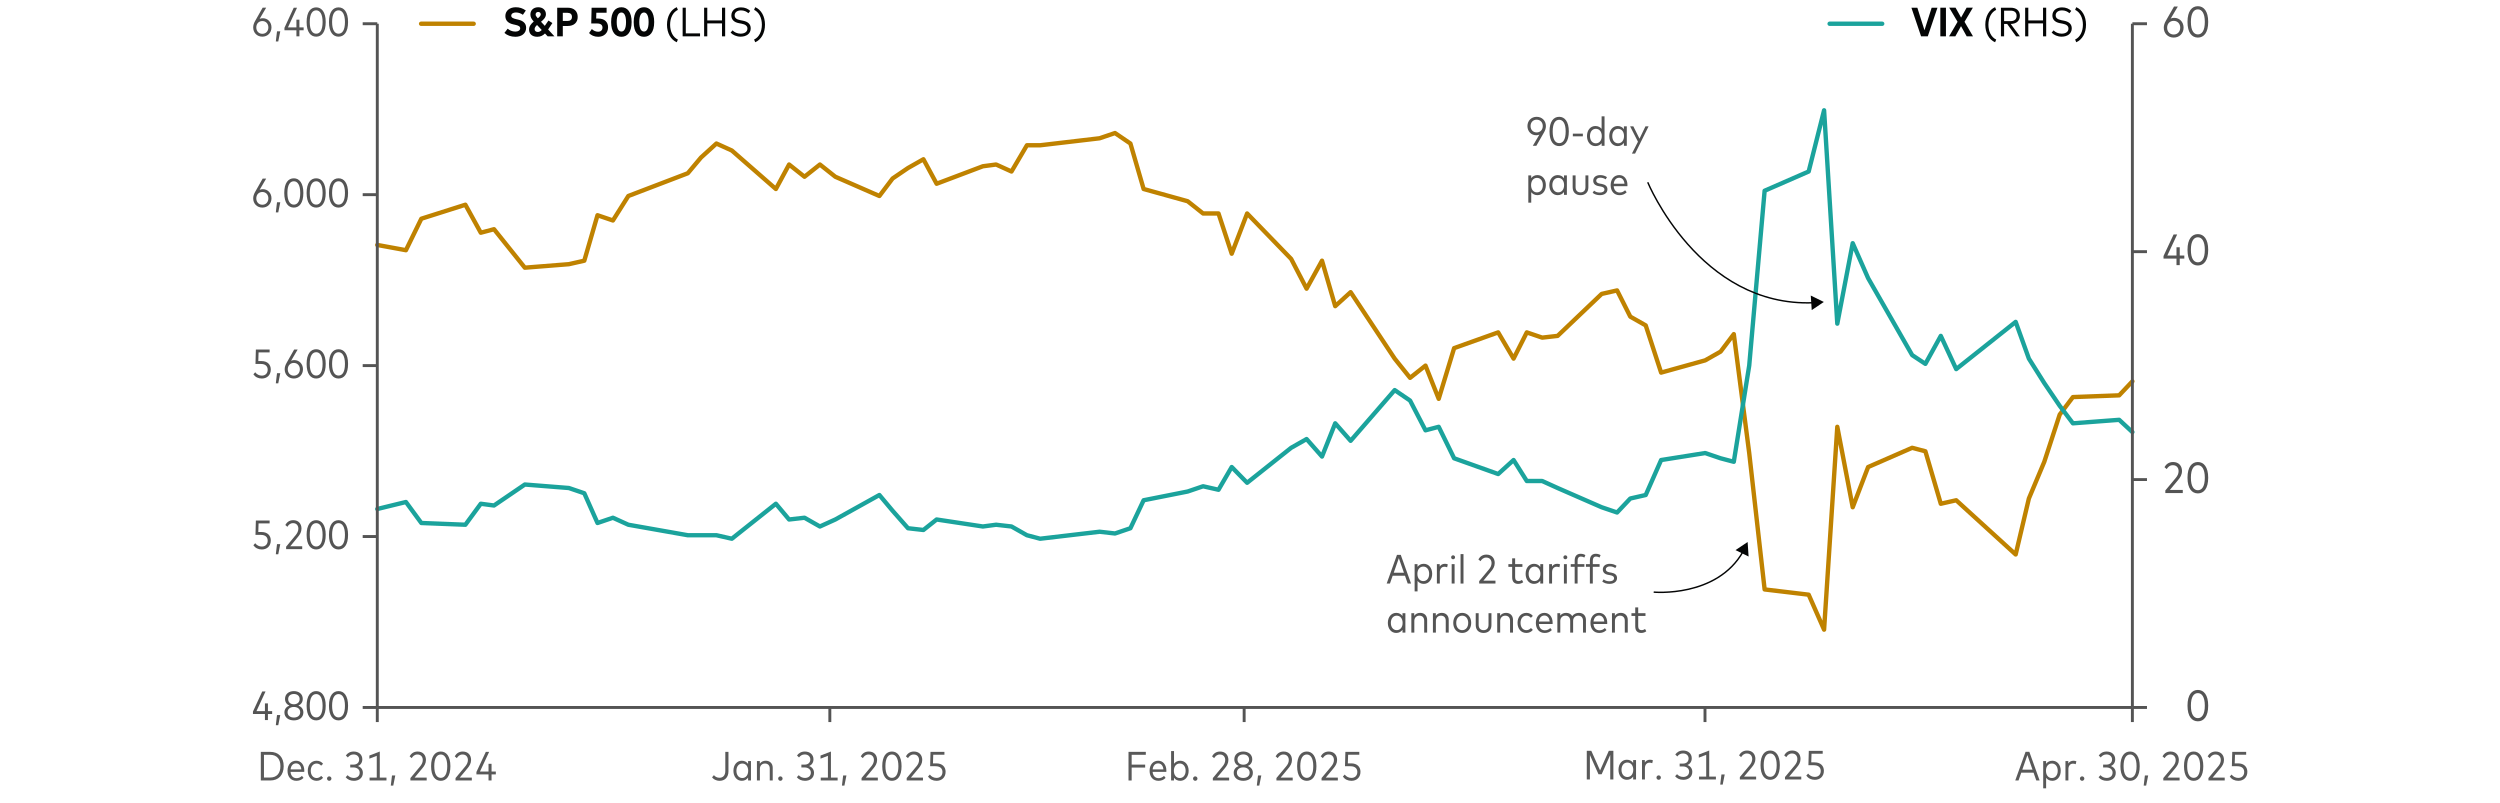 <?xml version="1.0" encoding="UTF-8"?>
<svg xmlns="http://www.w3.org/2000/svg" width="856" height="275" version="1.1" viewBox="0 0 856 275">
  <!-- Generator: Adobe Illustrator 28.7.6, SVG Export Plug-In . SVG Version: 1.2.0 Build 188)  -->
  <g>
    <g id="Freshness_Article_Charts">
      <polyline points="129.185 83.871 138.987 85.668 144.265 74.89 159.345 70.1 164.623 79.68 169.147 78.483 179.703 91.655 194.783 90.457 200.061 89.26 204.585 73.693 209.863 75.489 215.142 67.106 235.5 59.323 240.024 53.934 245.302 49.144 250.58 51.539 265.66 64.712 270.184 56.329 275.462 60.52 280.74 56.329 286.018 60.52 301.098 67.106 305.622 61.119 310.9 57.527 316.178 54.533 320.702 62.915 336.536 56.928 341.06 56.329 346.338 58.724 351.616 49.743 356.14 49.743 376.498 47.348 381.776 45.552 387.055 49.144 391.579 64.712 406.659 68.903 411.937 73.094 417.215 73.094 421.739 86.865 427.017 73.094 442.097 88.661 447.375 98.84 452.653 89.26 457.177 104.827 462.455 100.037 477.535 122.79 482.813 129.376 488.091 125.185 492.615 136.561 497.893 119.197 512.973 113.809 518.251 122.79 522.775 113.809 528.053 115.605 533.331 115.006 548.411 100.636 553.689 99.439 558.213 108.42 563.491 111.414 568.769 127.58 583.85 123.388 589.128 120.395 593.652 114.407 598.93 155.122 604.208 201.824 619.288 203.62 624.566 215.595 629.09 146.141 634.368 173.683 639.646 159.912 654.726 153.326 659.25 154.523 664.528 172.486 669.806 171.288 690.164 189.849 694.688 170.689 699.966 158.116 705.244 141.95 709.768 135.962 725.602 135.363 730.126 130.573" style="fill: none; stroke: #bf8200; stroke-linecap: round; stroke-linejoin: round; stroke-width: 1.5px;"/>
      <polyline points="129.185 174.282 138.987 171.887 144.265 179.072 159.345 179.671 164.623 172.486 169.147 173.084 179.703 165.899 194.783 167.097 200.061 168.893 204.585 179.072 209.863 177.275 215.142 179.671 235.5 183.263 240.024 183.263 245.302 183.263 250.58 184.46 265.66 172.486 270.184 177.874 275.462 177.275 280.74 180.269 286.018 177.874 301.098 169.492 305.622 174.881 310.9 180.868 316.178 181.467 320.702 177.874 336.536 180.269 341.06 179.671 346.338 180.269 351.616 183.263 356.14 184.46 376.498 182.065 381.776 182.664 387.055 180.868 391.579 171.288 406.659 168.294 411.937 166.498 417.215 167.696 421.739 159.912 427.017 165.301 442.097 153.326 447.375 150.332 452.653 156.32 457.177 144.943 462.455 150.931 477.535 133.567 482.813 137.16 488.091 147.338 492.615 146.141 497.893 156.918 512.973 162.307 518.251 157.517 522.775 164.702 528.053 164.702 533.331 167.097 548.411 173.683 553.689 175.479 558.213 170.689 563.491 169.492 568.769 157.517 583.85 155.122 589.128 156.918 593.652 158.116 598.93 125.185 604.208 65.31 619.288 58.724 624.566 37.768 629.09 110.815 634.368 83.273 639.646 95.248 654.726 121.592 659.25 124.586 664.528 115.006 669.806 126.382 690.164 110.216 694.688 122.79 699.966 131.172 705.244 138.956 709.768 144.943 725.602 143.746 730.126 147.937" style="fill: none; stroke: #1ba39c; stroke-linecap: round; stroke-linejoin: round; stroke-width: 1.5px;"/>
      <line x1="730.126" y1="8.13" x2="735.126" y2="8.13" style="fill: none; stroke: #545454; stroke-linejoin: round;"/>
      <line x1="730.126" y1="86.166" x2="735.126" y2="86.166" style="fill: none; stroke: #545454; stroke-linejoin: round;"/>
      <line x1="730.126" y1="164.203" x2="735.126" y2="164.203" style="fill: none; stroke: #545454; stroke-linejoin: round;"/>
      <line x1="730.126" y1="242.239" x2="735.126" y2="242.239" style="fill: none; stroke: #545454; stroke-linejoin: round;"/>
      <line x1="124.185" y1="8.13" x2="129.185" y2="8.13" style="fill: none; stroke: #545454; stroke-linejoin: round;"/>
      <line x1="124.185" y1="66.657" x2="129.185" y2="66.657" style="fill: none; stroke: #545454; stroke-linejoin: round;"/>
      <line x1="124.185" y1="125.185" x2="129.185" y2="125.185" style="fill: none; stroke: #545454; stroke-linejoin: round;"/>
      <line x1="124.185" y1="183.712" x2="129.185" y2="183.712" style="fill: none; stroke: #545454; stroke-linejoin: round;"/>
      <line x1="124.185" y1="242.239" x2="129.185" y2="242.239" style="fill: none; stroke: #545454; stroke-linejoin: round;"/>
      <line x1="129.185" y1="242.239" x2="730.126" y2="242.239" style="fill: none; stroke: #545454; stroke-linejoin: round;"/>
      <line x1="730.126" y1="242.239" x2="730.126" y2="247.239" style="fill: none; stroke: #545454; stroke-linejoin: round;"/>
      <line x1="583.789" y1="242.239" x2="583.789" y2="247.239" style="fill: none; stroke: #545454; stroke-linejoin: round;"/>
      <line x1="425.997" y1="242.239" x2="425.997" y2="247.239" style="fill: none; stroke: #545454; stroke-linejoin: round;"/>
      <line x1="284.136" y1="242.239" x2="284.136" y2="247.239" style="fill: none; stroke: #545454; stroke-linejoin: round;"/>
      <line x1="129.185" y1="242.239" x2="129.185" y2="247.239" style="fill: none; stroke: #545454; stroke-linejoin: round;"/>
      <path d="M749,241.605c0-3.724,1.516-5.376,3.558-5.376,2.027,0,3.529,1.734,3.529,5.376,0,3.724-1.502,5.375-3.529,5.375-2.042,0-3.558-1.651-3.558-5.375ZM752.558,245.891c1.359,0,2.373-1.238,2.373-4.286,0-2.966-1.014-4.287-2.373-4.287-1.366,0-2.394,1.239-2.394,4.287s1.028,4.286,2.394,4.286Z" style="fill: #545454;"/>
      <g>
        <path d="M741.41,167.93l3.581-4.294c.563-.676.961-1.419.961-2.32,0-1.148-.691-2.035-1.952-2.035-1.074,0-1.674.616-2.117,1.336l-.766-.661c.488-.871,1.366-1.764,2.95-1.764,1.937,0,3.048,1.314,3.048,3.085,0,1.246-.585,2.185-1.269,3.003l-2.898,3.483h4.437v1.059h-5.976v-.894Z" style="fill: #545454;"/>
        <path d="M749,163.568c0-3.724,1.516-5.375,3.558-5.375,2.027,0,3.529,1.734,3.529,5.375,0,3.724-1.502,5.375-3.529,5.375-2.042,0-3.558-1.652-3.558-5.375ZM752.558,167.855c1.359,0,2.373-1.239,2.373-4.287,0-2.965-1.014-4.287-2.373-4.287-1.366,0-2.394,1.239-2.394,4.287s1.028,4.287,2.394,4.287Z" style="fill: #545454;"/>
      </g>
      <g>
        <path d="M745.231,88.549h-4.444v-.878l3.454-7.394h1.224l-3.371,7.222h3.138v-2.831h1.111v2.831h1.569v1.051h-1.569v2.237h-1.111v-2.237Z" style="fill: #545454;"/>
        <path d="M749,85.532c0-3.724,1.516-5.375,3.558-5.375,2.027,0,3.529,1.734,3.529,5.375,0,3.724-1.502,5.375-3.529,5.375-2.042,0-3.558-1.651-3.558-5.375ZM752.558,89.818c1.359,0,2.373-1.239,2.373-4.287,0-2.966-1.014-4.287-2.373-4.287-1.366,0-2.394,1.239-2.394,4.287s1.028,4.287,2.394,4.287Z" style="fill: #545454;"/>
      </g>
      <g>
        <path d="M740.877,9.484c0-.811.255-1.562.706-2.35l2.8-4.895h1.306l-2.433,4.114c.331-.157.736-.248,1.201-.248,1.825,0,3.206,1.426,3.206,3.363,0,1.967-1.426,3.401-3.393,3.401-1.96,0-3.393-1.434-3.393-3.386ZM744.27,11.819c1.314,0,2.237-.961,2.237-2.343,0-1.373-.923-2.334-2.237-2.334s-2.245.961-2.245,2.334c0,1.382.931,2.343,2.245,2.343Z" style="fill: #545454;"/>
        <path d="M749,7.495c0-3.724,1.516-5.375,3.558-5.375,2.027,0,3.529,1.734,3.529,5.375,0,3.724-1.502,5.375-3.529,5.375-2.042,0-3.558-1.651-3.558-5.375ZM752.558,11.782c1.359,0,2.373-1.239,2.373-4.287,0-2.966-1.014-4.287-2.373-4.287-1.366,0-2.394,1.239-2.394,4.287s1.028,4.287,2.394,4.287Z" style="fill: #545454;"/>
      </g>
      <g>
        <path d="M90.711,244.464h-4.101v-.819l3.187-6.899h1.129l-3.11,6.738h2.896v-2.641h1.025v2.641h1.448v.981h-1.448v2.087h-1.025v-2.087Z" style="fill: #545454;"/>
        <path d="M94.847,244.842h1.115l-.685,3.467h-.838l.409-3.467Z" style="fill: #545454;"/>
        <path d="M97.385,243.945c0-1.247.755-1.989,1.711-2.353-.852-.371-1.503-1.106-1.503-2.297,0-1.688,1.358-2.661,3.034-2.661s3.041.974,3.041,2.661c0,1.19-.651,1.926-1.503,2.297.956.364,1.711,1.106,1.711,2.353,0,1.737-1.462,2.718-3.249,2.718s-3.242-.981-3.242-2.718ZM100.627,245.69c1.191,0,2.162-.623,2.162-1.821,0-1.177-.97-1.807-2.162-1.807-1.198,0-2.161.63-2.161,1.807,0,1.198.97,1.821,2.161,1.821ZM100.627,241.144c1.088,0,1.967-.609,1.967-1.778,0-1.149-.879-1.744-1.967-1.744s-1.96.595-1.96,1.744c0,1.169.873,1.778,1.96,1.778Z" style="fill: #545454;"/>
        <path d="M104.984,241.648c0-3.475,1.399-5.015,3.284-5.015,1.87,0,3.256,1.617,3.256,5.015,0,3.474-1.386,5.015-3.256,5.015-1.884,0-3.284-1.541-3.284-5.015ZM108.268,245.648c1.254,0,2.189-1.156,2.189-3.999,0-2.767-.935-3.999-2.189-3.999-1.261,0-2.21,1.155-2.21,3.999s.949,3.999,2.21,3.999Z" style="fill: #545454;"/>
        <path d="M112.639,241.648c0-3.475,1.399-5.015,3.284-5.015,1.87,0,3.256,1.617,3.256,5.015,0,3.474-1.386,5.015-3.256,5.015-1.884,0-3.284-1.541-3.284-5.015ZM115.923,245.648c1.254,0,2.189-1.156,2.189-3.999,0-2.767-.935-3.999-2.189-3.999-1.261,0-2.21,1.155-2.21,3.999s.949,3.999,2.21,3.999Z" style="fill: #545454;"/>
      </g>
      <g>
        <path d="M86.755,186.701l.624-.708c.527.708,1.344,1.149,2.258,1.149,1.275,0,2.016-.841,2.016-2.024,0-1.127-.693-1.975-2.356-1.975h-1.822l.131-4.923h4.711v.981h-3.782l-.097,2.962h1.136c2.05,0,3.145,1.24,3.145,2.886,0,1.933-1.31,3.089-3.062,3.089-1.233,0-2.217-.498-2.903-1.436Z" style="fill: #545454;"/>
        <path d="M94.847,186.315h1.115l-.685,3.467h-.838l.409-3.467Z" style="fill: #545454;"/>
        <path d="M97.967,187.191l3.305-4.006c.519-.63.887-1.323.887-2.164,0-1.071-.638-1.898-1.801-1.898-.991,0-1.545.574-1.954,1.247l-.707-.616c.45-.812,1.261-1.646,2.722-1.646,1.788,0,2.813,1.226,2.813,2.879,0,1.163-.54,2.038-1.171,2.801l-2.674,3.25h4.094v.987h-5.514v-.834Z" style="fill: #545454;"/>
        <path d="M104.984,183.122c0-3.474,1.399-5.015,3.284-5.015,1.87,0,3.256,1.618,3.256,5.015,0,3.474-1.386,5.015-3.256,5.015-1.884,0-3.284-1.541-3.284-5.015ZM108.268,187.121c1.254,0,2.189-1.156,2.189-3.999,0-2.766-.935-3.999-2.189-3.999-1.261,0-2.21,1.156-2.21,3.999s.949,3.999,2.21,3.999Z" style="fill: #545454;"/>
        <path d="M112.639,183.122c0-3.474,1.399-5.015,3.284-5.015,1.87,0,3.256,1.618,3.256,5.015,0,3.474-1.386,5.015-3.256,5.015-1.884,0-3.284-1.541-3.284-5.015ZM115.923,187.121c1.254,0,2.189-1.156,2.189-3.999,0-2.766-.935-3.999-2.189-3.999-1.261,0-2.21,1.156-2.21,3.999s.949,3.999,2.21,3.999Z" style="fill: #545454;"/>
      </g>
      <g>
        <path d="M86.755,128.173l.624-.708c.527.708,1.344,1.149,2.258,1.149,1.275,0,2.016-.841,2.016-2.024,0-1.127-.693-1.975-2.356-1.975h-1.822l.131-4.923h4.711v.981h-3.782l-.097,2.962h1.136c2.05,0,3.145,1.24,3.145,2.886,0,1.933-1.31,3.088-3.062,3.088-1.233,0-2.217-.497-2.903-1.435Z" style="fill: #545454;"/>
        <path d="M94.847,127.788h1.115l-.685,3.467h-.838l.409-3.467Z" style="fill: #545454;"/>
        <path d="M97.475,126.45c0-.756.235-1.456.651-2.192l2.584-4.566h1.206l-2.245,3.838c.305-.147.679-.231,1.108-.231,1.684,0,2.958,1.331,2.958,3.138,0,1.835-1.316,3.172-3.131,3.172-1.808,0-3.131-1.337-3.131-3.159ZM100.606,128.628c1.212,0,2.064-.896,2.064-2.185,0-1.282-.852-2.178-2.064-2.178s-2.072.896-2.072,2.178c0,1.289.859,2.185,2.072,2.185Z" style="fill: #545454;"/>
        <path d="M104.984,124.594c0-3.474,1.399-5.015,3.284-5.015,1.87,0,3.256,1.618,3.256,5.015,0,3.474-1.386,5.015-3.256,5.015-1.884,0-3.284-1.54-3.284-5.015ZM108.268,128.593c1.254,0,2.189-1.156,2.189-3.999,0-2.766-.935-3.999-2.189-3.999-1.261,0-2.21,1.156-2.21,3.999s.949,3.999,2.21,3.999Z" style="fill: #545454;"/>
        <path d="M112.639,124.594c0-3.474,1.399-5.015,3.284-5.015,1.87,0,3.256,1.618,3.256,5.015,0,3.474-1.386,5.015-3.256,5.015-1.884,0-3.284-1.54-3.284-5.015ZM115.923,128.593c1.254,0,2.189-1.156,2.189-3.999,0-2.766-.935-3.999-2.189-3.999-1.261,0-2.21,1.156-2.21,3.999s.949,3.999,2.21,3.999Z" style="fill: #545454;"/>
      </g>
      <g>
        <path d="M86.693,67.922c0-.756.235-1.456.651-2.192l2.584-4.566h1.206l-2.245,3.838c.305-.147.679-.231,1.108-.231,1.684,0,2.958,1.331,2.958,3.138,0,1.835-1.316,3.172-3.131,3.172-1.808,0-3.131-1.337-3.131-3.159ZM89.824,70.101c1.212,0,2.064-.896,2.064-2.185,0-1.282-.852-2.178-2.064-2.178s-2.071.896-2.071,2.178c0,1.289.859,2.185,2.071,2.185Z" style="fill: #545454;"/>
        <path d="M94.847,69.26h1.115l-.685,3.467h-.838l.409-3.467Z" style="fill: #545454;"/>
        <path d="M97.33,66.066c0-3.474,1.399-5.015,3.284-5.015,1.87,0,3.256,1.618,3.256,5.015,0,3.474-1.386,5.015-3.256,5.015-1.884,0-3.284-1.54-3.284-5.015ZM100.613,70.066c1.254,0,2.189-1.156,2.189-3.999,0-2.766-.935-3.999-2.189-3.999-1.261,0-2.21,1.156-2.21,3.999s.949,3.999,2.21,3.999Z" style="fill: #545454;"/>
        <path d="M104.984,66.066c0-3.474,1.399-5.015,3.284-5.015,1.87,0,3.256,1.618,3.256,5.015,0,3.474-1.386,5.015-3.256,5.015-1.884,0-3.284-1.54-3.284-5.015ZM108.268,70.066c1.254,0,2.189-1.156,2.189-3.999,0-2.766-.935-3.999-2.189-3.999-1.261,0-2.21,1.156-2.21,3.999s.949,3.999,2.21,3.999Z" style="fill: #545454;"/>
        <path d="M112.639,66.066c0-3.474,1.399-5.015,3.284-5.015,1.87,0,3.256,1.618,3.256,5.015,0,3.474-1.386,5.015-3.256,5.015-1.884,0-3.284-1.54-3.284-5.015ZM115.923,70.066c1.254,0,2.189-1.156,2.189-3.999,0-2.766-.935-3.999-2.189-3.999-1.261,0-2.21,1.156-2.21,3.999s.949,3.999,2.21,3.999Z" style="fill: #545454;"/>
      </g>
      <g>
        <path d="M86.693,9.395c0-.756.235-1.456.651-2.192l2.584-4.566h1.206l-2.245,3.838c.305-.147.679-.231,1.108-.231,1.684,0,2.958,1.331,2.958,3.138,0,1.835-1.316,3.172-3.131,3.172-1.808,0-3.131-1.337-3.131-3.159ZM89.824,11.573c1.212,0,2.064-.896,2.064-2.185,0-1.282-.852-2.178-2.064-2.178s-2.071.896-2.071,2.178c0,1.289.859,2.185,2.071,2.185Z" style="fill: #545454;"/>
        <path d="M94.847,10.733h1.115l-.685,3.467h-.838l.409-3.467Z" style="fill: #545454;"/>
        <path d="M101.493,10.355h-4.102v-.82l3.187-6.898h1.129l-3.11,6.737h2.896v-2.64h1.025v2.64h1.448v.981h-1.448v2.087h-1.025v-2.087Z" style="fill: #545454;"/>
        <path d="M104.984,7.539c0-3.474,1.399-5.015,3.284-5.015,1.87,0,3.256,1.618,3.256,5.015,0,3.474-1.386,5.015-3.256,5.015-1.884,0-3.284-1.54-3.284-5.015ZM108.268,11.539c1.254,0,2.189-1.156,2.189-3.999,0-2.766-.935-3.999-2.189-3.999-1.261,0-2.21,1.156-2.21,3.999s.949,3.999,2.21,3.999Z" style="fill: #545454;"/>
        <path d="M112.639,7.539c0-3.474,1.399-5.015,3.284-5.015,1.87,0,3.256,1.618,3.256,5.015,0,3.474-1.386,5.015-3.256,5.015-1.884,0-3.284-1.54-3.284-5.015ZM115.923,11.539c1.254,0,2.189-1.156,2.189-3.999,0-2.766-.935-3.999-2.189-3.999-1.261,0-2.21,1.156-2.21,3.999s.949,3.999,2.21,3.999Z" style="fill: #545454;"/>
      </g>
      <g>
        <path d="M525.977,46.308c-1.695,0-2.984-1.331-2.984-3.138,0-1.835,1.331-3.173,3.159-3.173,1.835,0,3.166,1.338,3.166,3.159,0,.756-.224,1.457-.651,2.192l-2.62,4.566h-1.211l2.255-3.831c-.301.14-.679.224-1.113.224ZM526.152,45.341c1.226,0,2.094-.896,2.094-2.178s-.868-2.186-2.094-2.186-2.087.904-2.087,2.186.861,2.178,2.087,2.178Z" style="fill: #545454;"/>
        <path d="M530.553,45.012c0-3.474,1.415-5.015,3.32-5.015,1.891,0,3.292,1.618,3.292,5.015,0,3.474-1.401,5.015-3.292,5.015-1.905,0-3.32-1.541-3.32-5.015ZM533.873,49.011c1.268,0,2.213-1.156,2.213-3.999,0-2.766-.946-3.999-2.213-3.999-1.274,0-2.234,1.156-2.234,3.999s.96,3.999,2.234,3.999Z" style="fill: #545454;"/>
        <path d="M538.54,45.761h3.432v.917h-3.432v-.917Z" style="fill: #545454;"/>
        <path d="M543.384,46.588c0-2.045,1.212-3.439,2.865-3.439.945,0,1.66.378,2.143.974v-4.293h1.002v10.085h-.987v-.875c-.483.603-1.198.988-2.157.988-1.653,0-2.865-1.394-2.865-3.439ZM546.431,49.074c1.19,0,2.017-.981,2.017-2.486,0-1.499-.827-2.486-2.017-2.486-1.219,0-2.024,1.002-2.024,2.486s.806,2.486,2.024,2.486Z" style="fill: #545454;"/>
        <path d="M551.007,46.588c0-2.045,1.219-3.439,2.872-3.439.967,0,1.681.427,2.15,1.085v-.974h.987v6.654h-.987v-.987c-.469.665-1.184,1.1-2.157,1.1-1.653,0-2.865-1.394-2.865-3.439ZM554.054,49.067c1.19,0,2.01-.981,2.01-2.479s-.819-2.479-2.01-2.479c-1.212,0-2.017,1.002-2.017,2.479,0,1.485.805,2.479,2.017,2.479Z" style="fill: #545454;"/>
        <path d="M560.835,48.528l-2.682-5.267h1.106l2.108,4.231,2.031-4.231h1.079l-4.629,9.336h-1.085l2.073-4.069Z" style="fill: #545454;"/>
        <path d="M523.294,60.06h.988v.932c.476-.637,1.197-1.044,2.157-1.044,1.645,0,2.864,1.394,2.864,3.439s-1.219,3.439-2.864,3.439c-.953,0-1.667-.399-2.144-1.023v3.593h-1.002v-9.336ZM526.257,65.874c1.211,0,2.017-1.002,2.017-2.486s-.806-2.486-2.017-2.486c-1.198,0-2.017.987-2.017,2.486,0,1.506.819,2.486,2.017,2.486Z" style="fill: #545454;"/>
        <path d="M530.49,63.388c0-2.045,1.219-3.439,2.872-3.439.967,0,1.681.427,2.15,1.085v-.974h.987v6.654h-.987v-.987c-.469.665-1.184,1.1-2.157,1.1-1.653,0-2.865-1.394-2.865-3.439ZM533.537,65.867c1.19,0,2.01-.981,2.01-2.479s-.819-2.479-2.01-2.479c-1.212,0-2.017,1.002-2.017,2.479,0,1.485.805,2.479,2.017,2.479Z" style="fill: #545454;"/>
        <path d="M538.477,64.158v-4.098h1.002v4.021c0,1.198.693,1.793,1.688,1.793s1.688-.588,1.688-1.793v-4.021h1.002v4.098c0,1.793-1.19,2.668-2.689,2.668s-2.689-.875-2.689-2.668Z" style="fill: #545454;"/>
        <path d="M545.323,66.021l.476-.75c.448.378,1.058.665,1.968.665.96,0,1.597-.371,1.597-1.058,0-.519-.392-.855-1.268-1.016l-.686-.119c-1.324-.231-1.891-.91-1.891-1.849,0-1.205.966-1.94,2.395-1.94.925,0,1.737.273,2.312.701l-.441.756c-.406-.294-1.106-.574-1.842-.574-.834,0-1.394.399-1.394,1.029,0,.546.406.848,1.254,1.002l.672.119c1.24.224,1.912.834,1.912,1.835,0,1.233-1.037,2.003-2.606,2.003-.89,0-1.786-.252-2.458-.806Z" style="fill: #545454;"/>
        <path d="M551.49,63.395c0-2.094,1.212-3.446,2.949-3.446,1.639,0,2.801,1.345,2.801,3.432,0,.127-.007.259-.021.372h-4.692c.119,1.435.946,2.171,2.059,2.171.756,0,1.366-.308,1.849-.784l.539.693c-.728.742-1.569.995-2.458.995-1.807,0-3.026-1.324-3.026-3.432ZM556.217,62.911c-.098-1.247-.791-2.052-1.793-2.052-1.058,0-1.751.784-1.884,2.052h3.677Z" style="fill: #545454;"/>
      </g>
      <g>
        <path d="M89.304,257.434h3.194c2.893,0,4.637,1.856,4.637,4.903s-1.744,4.902-4.637,4.902h-3.194v-9.806ZM92.491,266.224c2.318,0,3.523-1.478,3.523-3.887,0-2.417-1.205-3.888-3.523-3.888h-2.108v7.774h2.108Z" style="fill: #595959;"/>
        <path d="M98.445,263.92c0-2.095,1.212-3.446,2.949-3.446,1.639,0,2.801,1.345,2.801,3.432,0,.126-.007.26-.021.371h-4.692c.119,1.437.946,2.172,2.059,2.172.756,0,1.366-.309,1.849-.785l.539.693c-.728.743-1.569.995-2.458.995-1.807,0-3.026-1.324-3.026-3.432ZM103.173,263.437c-.098-1.247-.791-2.053-1.793-2.053-1.058,0-1.751.785-1.884,2.053h3.677Z" style="fill: #595959;"/>
        <path d="M105.382,263.912c0-2.045,1.219-3.438,3.033-3.438.903,0,1.688.371,2.206,1.044l-.665.644c-.414-.462-.925-.728-1.548-.728-1.149,0-2.003.952-2.003,2.478,0,1.527.855,2.486,2.003,2.486.623,0,1.163-.294,1.562-.735l.651.644c-.525.673-1.303,1.044-2.206,1.044-1.814,0-3.033-1.394-3.033-3.439Z" style="fill: #595959;"/>
        <path d="M111.97,266.581c0-.413.35-.757.763-.757.406,0,.756.351.756.764s-.35.764-.763.764c-.406,0-.756-.351-.756-.77Z" style="fill: #595959;"/>
        <path d="M118.353,266.126l.659-.701c.532.589,1.268.94,2.129.94,1.114,0,2.017-.609,2.017-1.821,0-1.106-.939-1.765-2.094-1.765h-1.148v-.981h1.148c1.079,0,1.912-.616,1.912-1.751,0-1.05-.798-1.73-1.926-1.73-.883,0-1.527.455-1.94,1.029l-.693-.665c.546-.791,1.422-1.358,2.697-1.358,1.758,0,2.941,1.078,2.941,2.654,0,1.155-.609,1.947-1.485,2.311.974.351,1.674,1.177,1.674,2.326,0,1.82-1.443,2.738-3.067,2.738-1.233,0-2.178-.463-2.823-1.226Z" style="fill: #595959;"/>
        <path d="M126.543,266.252h2.458v-7.459l-2.529.974v-1.072l3.565-1.372v8.93h2.291v.987h-5.785v-.987Z" style="fill: #595959;"/>
        <path d="M134.215,265.53h1.127l-.693,3.467h-.847l.413-3.467Z" style="fill: #595959;"/>
        <path d="M140.522,266.406l3.341-4.007c.525-.63.896-1.323.896-2.164,0-1.071-.644-1.897-1.821-1.897-1.002,0-1.562.574-1.975,1.246l-.714-.616c.456-.812,1.275-1.645,2.752-1.645,1.807,0,2.844,1.226,2.844,2.878,0,1.163-.546,2.038-1.184,2.802l-2.704,3.25h4.139v.987h-5.575v-.833Z" style="fill: #595959;"/>
        <path d="M147.606,262.337c0-3.475,1.415-5.015,3.32-5.015,1.891,0,3.292,1.617,3.292,5.015,0,3.474-1.401,5.015-3.292,5.015-1.905,0-3.32-1.541-3.32-5.015ZM150.925,266.336c1.268,0,2.213-1.156,2.213-3.999,0-2.767-.946-3.999-2.213-3.999-1.274,0-2.234,1.155-2.234,3.999s.96,3.999,2.234,3.999Z" style="fill: #595959;"/>
        <path d="M155.977,266.406l3.341-4.007c.525-.63.896-1.323.896-2.164,0-1.071-.644-1.897-1.821-1.897-1.002,0-1.562.574-1.975,1.246l-.714-.616c.456-.812,1.275-1.645,2.752-1.645,1.807,0,2.844,1.226,2.844,2.878,0,1.163-.546,2.038-1.184,2.802l-2.704,3.25h4.139v.987h-5.575v-.833Z" style="fill: #595959;"/>
        <path d="M167.27,265.152h-4.146v-.819l3.222-6.899h1.142l-3.144,6.738h2.928v-2.641h1.037v2.641h1.463v.981h-1.463v2.087h-1.037v-2.087Z" style="fill: #595959;"/>
      </g>
      <g>
        <path d="M243.807,266.168l.637-.764c.399.504,1.03.903,1.905.903,1.184,0,1.996-.784,1.996-2.312v-6.562h1.079v6.661c0,2.108-1.282,3.257-3.019,3.257-1.282,0-2.115-.582-2.599-1.184Z" style="fill: #595959;"/>
        <path d="M251.122,263.912c0-2.045,1.219-3.438,2.872-3.438.967,0,1.681.427,2.15,1.086v-.974h.987v6.653h-.987v-.987c-.469.665-1.184,1.1-2.157,1.1-1.653,0-2.865-1.394-2.865-3.439ZM254.168,266.392c1.19,0,2.01-.981,2.01-2.479,0-1.498-.819-2.478-2.01-2.478-1.212,0-2.017,1.001-2.017,2.478,0,1.485.805,2.479,2.017,2.479Z" style="fill: #595959;"/>
        <path d="M259.172,260.586h.988v.903c.469-.715,1.24-1.016,2.031-1.016,1.422,0,2.389.932,2.389,2.409v4.356h-1.016v-4.056c0-1.106-.609-1.75-1.653-1.75-.967,0-1.723.7-1.723,1.785v4.021h-1.016v-6.653Z" style="fill: #595959;"/>
        <path d="M266.445,266.581c0-.413.35-.757.763-.757.406,0,.756.351.756.764s-.35.764-.763.764c-.406,0-.756-.351-.756-.77Z" style="fill: #595959;"/>
        <path d="M272.829,266.126l.659-.701c.532.589,1.268.94,2.129.94,1.114,0,2.017-.609,2.017-1.821,0-1.106-.939-1.765-2.094-1.765h-1.148v-.981h1.148c1.079,0,1.912-.616,1.912-1.751,0-1.05-.798-1.73-1.926-1.73-.883,0-1.527.455-1.94,1.029l-.693-.665c.546-.791,1.422-1.358,2.697-1.358,1.758,0,2.941,1.078,2.941,2.654,0,1.155-.609,1.947-1.485,2.311.974.351,1.674,1.177,1.674,2.326,0,1.82-1.443,2.738-3.067,2.738-1.233,0-2.178-.463-2.823-1.226Z" style="fill: #595959;"/>
        <path d="M281.019,266.252h2.458v-7.459l-2.529.974v-1.072l3.565-1.372v8.93h2.291v.987h-5.785v-.987Z" style="fill: #595959;"/>
        <path d="M288.69,265.53h1.127l-.693,3.467h-.847l.413-3.467Z" style="fill: #595959;"/>
        <path d="M294.998,266.406l3.341-4.007c.525-.63.896-1.323.896-2.164,0-1.071-.644-1.897-1.821-1.897-1.002,0-1.562.574-1.975,1.246l-.714-.616c.456-.812,1.275-1.645,2.752-1.645,1.807,0,2.844,1.226,2.844,2.878,0,1.163-.546,2.038-1.184,2.802l-2.704,3.25h4.139v.987h-5.575v-.833Z" style="fill: #595959;"/>
        <path d="M302.081,262.337c0-3.475,1.415-5.015,3.32-5.015,1.891,0,3.292,1.617,3.292,5.015,0,3.474-1.401,5.015-3.292,5.015-1.905,0-3.32-1.541-3.32-5.015ZM305.4,266.336c1.268,0,2.213-1.156,2.213-3.999,0-2.767-.946-3.999-2.213-3.999-1.274,0-2.234,1.155-2.234,3.999s.96,3.999,2.234,3.999Z" style="fill: #595959;"/>
        <path d="M310.453,266.406l3.341-4.007c.525-.63.896-1.323.896-2.164,0-1.071-.644-1.897-1.821-1.897-1.002,0-1.562.574-1.975,1.246l-.714-.616c.456-.812,1.275-1.645,2.752-1.645,1.807,0,2.844,1.226,2.844,2.878,0,1.163-.546,2.038-1.184,2.802l-2.704,3.25h4.139v.987h-5.575v-.833Z" style="fill: #595959;"/>
        <path d="M317.746,265.916l.63-.708c.533.708,1.359,1.148,2.283,1.148,1.289,0,2.039-.84,2.039-2.023,0-1.128-.701-1.976-2.381-1.976h-1.842l.133-4.924h4.762v.981h-3.824l-.098,2.963h1.148c2.073,0,3.18,1.24,3.18,2.886,0,1.933-1.324,3.089-3.096,3.089-1.247,0-2.241-.497-2.935-1.435Z" style="fill: #595959;"/>
      </g>
      <g>
        <path d="M386.403,257.434h5.925v1.009h-4.847v3.362h4.623v1.008h-4.623v4.427h-1.079v-9.806Z" style="fill: #595959;"/>
        <path d="M393.62,263.92c0-2.095,1.212-3.446,2.949-3.446,1.639,0,2.801,1.345,2.801,3.432,0,.126-.007.26-.021.371h-4.692c.119,1.437.946,2.172,2.059,2.172.756,0,1.366-.309,1.849-.785l.539.693c-.728.743-1.569.995-2.458.995-1.807,0-3.026-1.324-3.026-3.432ZM398.348,263.437c-.098-1.247-.791-2.053-1.793-2.053-1.058,0-1.751.785-1.884,2.053h3.677Z" style="fill: #595959;"/>
        <path d="M401.972,266.308v.932h-.988v-10.086h1.002v4.343c.477-.623,1.191-1.022,2.144-1.022,1.645,0,2.864,1.394,2.864,3.438s-1.219,3.439-2.864,3.439c-.96,0-1.681-.406-2.157-1.044ZM403.947,266.398c1.211,0,2.017-1.001,2.017-2.486,0-1.484-.806-2.486-2.017-2.486-1.198,0-2.017.988-2.017,2.486,0,1.506.819,2.486,2.017,2.486Z" style="fill: #595959;"/>
        <path d="M408.495,266.581c0-.413.35-.757.763-.757.406,0,.756.351.756.764s-.35.764-.763.764c-.406,0-.756-.351-.756-.77Z" style="fill: #595959;"/>
        <path d="M415.278,266.406l3.341-4.007c.525-.63.896-1.323.896-2.164,0-1.071-.644-1.897-1.821-1.897-1.002,0-1.562.574-1.975,1.246l-.714-.616c.456-.812,1.275-1.645,2.752-1.645,1.807,0,2.844,1.226,2.844,2.878,0,1.163-.546,2.038-1.184,2.802l-2.704,3.25h4.139v.987h-5.575v-.833Z" style="fill: #595959;"/>
        <path d="M422.418,264.634c0-1.247.763-1.989,1.73-2.353-.861-.371-1.52-1.106-1.52-2.297,0-1.688,1.373-2.661,3.068-2.661s3.075.974,3.075,2.661c0,1.19-.659,1.926-1.52,2.297.967.364,1.73,1.106,1.73,2.353,0,1.737-1.478,2.718-3.285,2.718s-3.278-.981-3.278-2.718ZM425.695,266.378c1.205,0,2.185-.623,2.185-1.821,0-1.177-.981-1.807-2.185-1.807-1.212,0-2.185.63-2.185,1.807,0,1.198.981,1.821,2.185,1.821ZM425.695,261.832c1.1,0,1.989-.609,1.989-1.778,0-1.149-.889-1.744-1.989-1.744s-1.982.595-1.982,1.744c0,1.169.883,1.778,1.982,1.778Z" style="fill: #595959;"/>
        <path d="M430.741,265.53h1.127l-.693,3.467h-.847l.413-3.467Z" style="fill: #595959;"/>
        <path d="M437.048,266.406l3.341-4.007c.525-.63.896-1.323.896-2.164,0-1.071-.644-1.897-1.821-1.897-1.002,0-1.562.574-1.975,1.246l-.714-.616c.456-.812,1.275-1.645,2.752-1.645,1.807,0,2.844,1.226,2.844,2.878,0,1.163-.546,2.038-1.184,2.802l-2.704,3.25h4.139v.987h-5.575v-.833Z" style="fill: #595959;"/>
        <path d="M444.131,262.337c0-3.475,1.415-5.015,3.32-5.015,1.891,0,3.292,1.617,3.292,5.015,0,3.474-1.401,5.015-3.292,5.015-1.905,0-3.32-1.541-3.32-5.015ZM447.451,266.336c1.268,0,2.213-1.156,2.213-3.999,0-2.767-.946-3.999-2.213-3.999-1.274,0-2.234,1.155-2.234,3.999s.96,3.999,2.234,3.999Z" style="fill: #595959;"/>
        <path d="M452.503,266.406l3.341-4.007c.525-.63.896-1.323.896-2.164,0-1.071-.644-1.897-1.821-1.897-1.002,0-1.562.574-1.975,1.246l-.714-.616c.456-.812,1.275-1.645,2.752-1.645,1.807,0,2.844,1.226,2.844,2.878,0,1.163-.546,2.038-1.184,2.802l-2.704,3.25h4.139v.987h-5.575v-.833Z" style="fill: #595959;"/>
        <path d="M459.796,265.916l.63-.708c.533.708,1.359,1.148,2.283,1.148,1.289,0,2.038-.84,2.038-2.023,0-1.128-.7-1.976-2.381-1.976h-1.842l.133-4.924h4.763v.981h-3.824l-.098,2.963h1.148c2.073,0,3.18,1.24,3.18,2.886,0,1.933-1.324,3.089-3.095,3.089-1.247,0-2.241-.497-2.935-1.435Z" style="fill: #595959;"/>
      </g>
      <g>
        <path d="M543.313,257.077h1.548l3.005,6.724,2.998-6.724h1.555v9.819h-1.071v-8.404l-2.942,6.618h-1.079l-2.941-6.583v8.369h-1.072v-9.819Z" style="fill: #595959;"/>
        <path d="M554.17,263.569c0-2.045,1.219-3.438,2.872-3.438.967,0,1.681.427,2.15,1.086v-.974h.987v6.653h-.987v-.987c-.469.665-1.184,1.1-2.157,1.1-1.653,0-2.865-1.394-2.865-3.439ZM557.217,266.049c1.19,0,2.01-.981,2.01-2.479,0-1.498-.819-2.478-2.01-2.478-1.212,0-2.017,1.001-2.017,2.478,0,1.485.805,2.479,2.017,2.479Z" style="fill: #595959;"/>
        <path d="M562.22,260.243h.974v.833c.392-.623,1.002-.945,1.772-.945.385,0,.714.064.987.196l-.224,1.001c-.259-.126-.616-.195-.945-.195-.939,0-1.562.749-1.562,1.869v3.894h-1.002v-6.653Z" style="fill: #595959;"/>
        <path d="M567.169,266.238c0-.413.35-.757.763-.757.406,0,.756.351.756.764s-.35.764-.763.764c-.406,0-.756-.351-.756-.77Z" style="fill: #595959;"/>
        <path d="M573.553,265.783l.659-.701c.532.589,1.268.94,2.129.94,1.114,0,2.017-.609,2.017-1.821,0-1.106-.939-1.765-2.094-1.765h-1.148v-.981h1.148c1.079,0,1.912-.616,1.912-1.751,0-1.05-.798-1.73-1.926-1.73-.883,0-1.527.455-1.94,1.029l-.693-.665c.546-.791,1.422-1.358,2.697-1.358,1.758,0,2.941,1.078,2.941,2.654,0,1.155-.609,1.947-1.485,2.311.974.351,1.674,1.177,1.674,2.326,0,1.82-1.443,2.738-3.067,2.738-1.233,0-2.178-.463-2.823-1.226Z" style="fill: #595959;"/>
        <path d="M581.743,265.909h2.458v-7.459l-2.529.974v-1.072l3.565-1.372v8.93h2.291v.987h-5.785v-.987Z" style="fill: #595959;"/>
        <path d="M589.415,265.188h1.127l-.693,3.467h-.847l.413-3.467Z" style="fill: #595959;"/>
        <path d="M595.722,266.063l3.341-4.007c.525-.63.896-1.323.896-2.164,0-1.071-.644-1.897-1.821-1.897-1.002,0-1.562.574-1.975,1.246l-.714-.616c.456-.812,1.275-1.645,2.752-1.645,1.807,0,2.844,1.226,2.844,2.878,0,1.163-.546,2.038-1.184,2.802l-2.704,3.25h4.139v.987h-5.575v-.833Z" style="fill: #595959;"/>
        <path d="M602.805,261.994c0-3.475,1.415-5.015,3.32-5.015,1.891,0,3.292,1.617,3.292,5.015,0,3.474-1.401,5.015-3.292,5.015-1.905,0-3.32-1.541-3.32-5.015ZM606.125,265.993c1.268,0,2.213-1.156,2.213-3.999,0-2.767-.946-3.999-2.213-3.999-1.274,0-2.234,1.155-2.234,3.999s.96,3.999,2.234,3.999Z" style="fill: #595959;"/>
        <path d="M611.178,266.063l3.341-4.007c.525-.63.896-1.323.896-2.164,0-1.071-.644-1.897-1.821-1.897-1.002,0-1.562.574-1.975,1.246l-.714-.616c.456-.812,1.275-1.645,2.752-1.645,1.807,0,2.844,1.226,2.844,2.878,0,1.163-.546,2.038-1.184,2.802l-2.704,3.25h4.139v.987h-5.575v-.833Z" style="fill: #595959;"/>
        <path d="M618.471,265.573l.63-.708c.533.708,1.359,1.148,2.283,1.148,1.289,0,2.039-.84,2.039-2.023,0-1.128-.701-1.976-2.381-1.976h-1.842l.133-4.924h4.762v.981h-3.824l-.098,2.963h1.148c2.073,0,3.18,1.24,3.18,2.886,0,1.933-1.324,3.089-3.096,3.089-1.247,0-2.241-.497-2.935-1.435Z" style="fill: #595959;"/>
      </g>
      <g>
        <path d="M693.551,257.42h1.295l3.523,9.819h-1.142l-.939-2.689h-4.209l-.939,2.689h-1.121l3.53-9.819ZM695.932,263.541l-1.751-5-1.744,5h3.495Z" style="fill: #595959;"/>
        <path d="M699.59,260.586h.988v.932c.476-.638,1.197-1.044,2.157-1.044,1.645,0,2.864,1.394,2.864,3.438s-1.219,3.439-2.864,3.439c-.953,0-1.667-.399-2.144-1.022v3.593h-1.002v-9.336ZM702.553,266.398c1.211,0,2.017-1.001,2.017-2.486,0-1.484-.806-2.486-2.017-2.486-1.198,0-2.017.988-2.017,2.486,0,1.506.819,2.486,2.017,2.486Z" style="fill: #595959;"/>
        <path d="M707.213,260.586h.974v.833c.392-.623,1.002-.945,1.772-.945.385,0,.714.064.987.196l-.224,1.001c-.259-.126-.616-.195-.945-.195-.939,0-1.562.749-1.562,1.869v3.894h-1.002v-6.653Z" style="fill: #595959;"/>
        <path d="M712.162,266.581c0-.413.35-.757.763-.757.406,0,.756.351.756.764s-.35.764-.763.764c-.406,0-.756-.351-.756-.77Z" style="fill: #595959;"/>
        <path d="M718.546,266.126l.658-.701c.533.589,1.268.94,2.129.94,1.114,0,2.017-.609,2.017-1.821,0-1.106-.939-1.765-2.094-1.765h-1.148v-.981h1.148c1.079,0,1.912-.616,1.912-1.751,0-1.05-.798-1.73-1.926-1.73-.883,0-1.527.455-1.94,1.029l-.693-.665c.546-.791,1.422-1.358,2.697-1.358,1.758,0,2.941,1.078,2.941,2.654,0,1.155-.609,1.947-1.485,2.311.974.351,1.674,1.177,1.674,2.326,0,1.82-1.443,2.738-3.067,2.738-1.233,0-2.178-.463-2.823-1.226Z" style="fill: #595959;"/>
        <path d="M726.028,262.337c0-3.475,1.415-5.015,3.32-5.015,1.891,0,3.292,1.617,3.292,5.015,0,3.474-1.401,5.015-3.292,5.015-1.905,0-3.32-1.541-3.32-5.015ZM729.348,266.336c1.268,0,2.213-1.156,2.213-3.999,0-2.767-.946-3.999-2.213-3.999-1.274,0-2.234,1.155-2.234,3.999s.96,3.999,2.234,3.999Z" style="fill: #595959;"/>
        <path d="M734.408,265.53h1.127l-.693,3.467h-.847l.413-3.467Z" style="fill: #595959;"/>
        <path d="M740.714,266.406l3.341-4.007c.525-.63.896-1.323.896-2.164,0-1.071-.644-1.897-1.821-1.897-1.002,0-1.562.574-1.975,1.246l-.714-.616c.456-.812,1.275-1.645,2.752-1.645,1.807,0,2.844,1.226,2.844,2.878,0,1.163-.546,2.038-1.184,2.802l-2.704,3.25h4.139v.987h-5.575v-.833Z" style="fill: #595959;"/>
        <path d="M747.798,262.337c0-3.475,1.415-5.015,3.32-5.015,1.891,0,3.292,1.617,3.292,5.015,0,3.474-1.401,5.015-3.292,5.015-1.905,0-3.32-1.541-3.32-5.015ZM751.118,266.336c1.268,0,2.213-1.156,2.213-3.999,0-2.767-.946-3.999-2.213-3.999-1.274,0-2.234,1.155-2.234,3.999s.96,3.999,2.234,3.999Z" style="fill: #595959;"/>
        <path d="M756.17,266.406l3.341-4.007c.525-.63.896-1.323.896-2.164,0-1.071-.644-1.897-1.821-1.897-1.002,0-1.562.574-1.975,1.246l-.714-.616c.456-.812,1.275-1.645,2.752-1.645,1.807,0,2.844,1.226,2.844,2.878,0,1.163-.546,2.038-1.184,2.802l-2.704,3.25h4.139v.987h-5.575v-.833Z" style="fill: #595959;"/>
        <path d="M763.463,265.916l.63-.708c.533.708,1.359,1.148,2.283,1.148,1.289,0,2.038-.84,2.038-2.023,0-1.128-.7-1.976-2.381-1.976h-1.842l.133-4.924h4.763v.981h-3.824l-.098,2.963h1.148c2.073,0,3.18,1.24,3.18,2.886,0,1.933-1.324,3.089-3.095,3.089-1.247,0-2.241-.497-2.935-1.435Z" style="fill: #595959;"/>
      </g>
      <g>
        <path d="M564.184,62.413s17.647,42.813,56.715,41.247" style="fill: none; stroke: #040505; stroke-width: .5px;"/>
        <polygon points="620.335 106.169 624.478 103.396 620.005 101.194 620.335 106.169" style="fill: #040505;"/>
      </g>
      <g>
        <path d="M478.328,189.991h1.295l3.523,9.819h-1.142l-.939-2.689h-4.209l-.939,2.689h-1.121l3.53-9.819ZM480.709,196.112l-1.751-5-1.744,5h3.495Z" style="fill: #545454;"/>
        <path d="M484.367,193.157h.988v.932c.476-.637,1.197-1.044,2.157-1.044,1.645,0,2.864,1.394,2.864,3.439s-1.219,3.439-2.864,3.439c-.953,0-1.667-.399-2.144-1.023v3.593h-1.002v-9.336ZM487.33,198.97c1.211,0,2.017-1.002,2.017-2.486s-.806-2.486-2.017-2.486c-1.198,0-2.017.987-2.017,2.486,0,1.506.819,2.486,2.017,2.486Z" style="fill: #545454;"/>
        <path d="M491.99,193.157h.974v.834c.392-.623,1.002-.945,1.772-.945.385,0,.714.063.987.196l-.224,1.002c-.259-.126-.616-.196-.945-.196-.939,0-1.562.75-1.562,1.87v3.894h-1.002v-6.654Z" style="fill: #545454;"/>
        <path d="M496.869,190.818c0-.385.287-.68.672-.68.378,0,.672.301.672.68,0,.385-.294.672-.672.672-.385,0-.672-.294-.672-.672ZM497.051,193.157h1.002v6.654h-1.002v-6.654Z" style="fill: #545454;"/>
        <path d="M500.096,189.725h1.002v10.085h-1.002v-10.085Z" style="fill: #545454;"/>
        <path d="M506.473,198.977l3.341-4.006c.525-.63.896-1.323.896-2.164,0-1.071-.644-1.898-1.821-1.898-1.002,0-1.562.574-1.975,1.247l-.714-.616c.456-.812,1.275-1.646,2.752-1.646,1.807,0,2.844,1.226,2.844,2.879,0,1.163-.546,2.038-1.184,2.801l-2.704,3.25h4.139v.987h-5.575v-.834Z" style="fill: #545454;"/>
        <path d="M517.764,197.703v-3.614h-1.296v-.932h1.296v-1.989h1.016v1.989h2.493v.932h-2.493v3.558c0,.903.476,1.316,1.169,1.316.441,0,.855-.161,1.177-.399l.427.784c-.435.336-1.016.575-1.744.575-1.274,0-2.045-.722-2.045-2.22Z" style="fill: #545454;"/>
        <path d="M522.376,196.484c0-2.045,1.219-3.439,2.872-3.439.967,0,1.681.427,2.15,1.085v-.974h.987v6.654h-.987v-.987c-.469.665-1.184,1.1-2.157,1.1-1.653,0-2.865-1.394-2.865-3.439ZM525.423,198.963c1.19,0,2.01-.981,2.01-2.479s-.819-2.479-2.01-2.479c-1.212,0-2.017,1.002-2.017,2.479,0,1.485.805,2.479,2.017,2.479Z" style="fill: #545454;"/>
        <path d="M530.426,193.157h.974v.834c.392-.623,1.002-.945,1.772-.945.385,0,.714.063.987.196l-.224,1.002c-.259-.126-.616-.196-.945-.196-.939,0-1.562.75-1.562,1.87v3.894h-1.002v-6.654Z" style="fill: #545454;"/>
        <path d="M535.305,190.818c0-.385.287-.68.672-.68.378,0,.672.301.672.68,0,.385-.294.672-.672.672-.385,0-.672-.294-.672-.672ZM535.487,193.157h1.002v6.654h-1.002v-6.654Z" style="fill: #545454;"/>
        <path d="M539.169,194.082h-1.352v-.925h1.352v-1.197c0-1.429.644-2.346,2.031-2.346.686,0,1.233.196,1.639.455l-.364.834c-.308-.19-.722-.336-1.163-.336-.799,0-1.142.511-1.142,1.394v1.197h2.325v.925h-2.325v5.729h-1.002v-5.729ZM543.022,193.157h1.352v-1.197c0-1.429.644-2.346,2.031-2.346.686,0,1.232.196,1.639.455l-.364.834c-.308-.19-.721-.336-1.163-.336-.798,0-1.142.511-1.142,1.394v1.197h2.325v.925h-2.325v5.729h-1.002v-5.729h-1.352v-.925Z" style="fill: #545454;"/>
        <path d="M548.612,199.117l.476-.75c.448.378,1.058.665,1.968.665.96,0,1.597-.371,1.597-1.058,0-.519-.392-.855-1.268-1.016l-.686-.119c-1.324-.231-1.891-.91-1.891-1.849,0-1.205.966-1.94,2.395-1.94.925,0,1.737.273,2.312.701l-.441.756c-.406-.294-1.106-.574-1.842-.574-.834,0-1.394.399-1.394,1.029,0,.546.406.848,1.254,1.002l.672.119c1.24.224,1.912.834,1.912,1.835,0,1.233-1.037,2.003-2.606,2.003-.89,0-1.786-.252-2.458-.806Z" style="fill: #545454;"/>
        <path d="M475.197,213.284c0-2.045,1.219-3.439,2.872-3.439.967,0,1.681.427,2.15,1.085v-.974h.987v6.654h-.987v-.987c-.469.665-1.184,1.1-2.157,1.1-1.653,0-2.865-1.394-2.865-3.439ZM478.244,215.763c1.19,0,2.01-.981,2.01-2.479s-.819-2.479-2.01-2.479c-1.212,0-2.017,1.002-2.017,2.479,0,1.485.805,2.479,2.017,2.479Z" style="fill: #545454;"/>
        <path d="M483.247,209.957h.988v.904c.469-.714,1.24-1.016,2.031-1.016,1.422,0,2.389.932,2.389,2.409v4.356h-1.016v-4.055c0-1.106-.609-1.751-1.653-1.751-.967,0-1.723.7-1.723,1.786v4.02h-1.016v-6.654Z" style="fill: #545454;"/>
        <path d="M490.632,209.957h.988v.904c.469-.714,1.24-1.016,2.031-1.016,1.422,0,2.389.932,2.389,2.409v4.356h-1.016v-4.055c0-1.106-.609-1.751-1.653-1.751-.967,0-1.723.7-1.723,1.786v4.02h-1.016v-6.654Z" style="fill: #545454;"/>
        <path d="M497.589,213.284c0-2.045,1.275-3.439,3.068-3.439,1.8,0,3.082,1.394,3.082,3.439s-1.282,3.439-3.082,3.439c-1.793,0-3.068-1.394-3.068-3.439ZM500.657,215.77c1.198,0,2.059-.974,2.059-2.486s-.861-2.479-2.059-2.479c-1.191,0-2.045.966-2.045,2.479,0,1.52.855,2.486,2.045,2.486Z" style="fill: #545454;"/>
        <path d="M505.29,214.054v-4.098h1.002v4.021c0,1.198.693,1.793,1.688,1.793s1.688-.588,1.688-1.793v-4.021h1.002v4.098c0,1.793-1.19,2.668-2.689,2.668s-2.689-.875-2.689-2.668Z" style="fill: #545454;"/>
        <path d="M512.646,209.957h.988v.904c.469-.714,1.24-1.016,2.031-1.016,1.422,0,2.389.932,2.389,2.409v4.356h-1.016v-4.055c0-1.106-.609-1.751-1.653-1.751-.967,0-1.723.7-1.723,1.786v4.02h-1.016v-6.654Z" style="fill: #545454;"/>
        <path d="M519.605,213.284c0-2.045,1.219-3.439,3.033-3.439.903,0,1.688.371,2.206,1.044l-.665.644c-.414-.462-.925-.729-1.548-.729-1.149,0-2.003.953-2.003,2.479s.855,2.486,2.003,2.486c.623,0,1.163-.294,1.562-.735l.651.644c-.525.672-1.303,1.044-2.206,1.044-1.814,0-3.033-1.394-3.033-3.439Z" style="fill: #545454;"/>
        <path d="M525.876,213.291c0-2.094,1.212-3.446,2.949-3.446,1.639,0,2.801,1.345,2.801,3.432,0,.127-.007.259-.021.372h-4.692c.119,1.435.945,2.171,2.059,2.171.756,0,1.366-.308,1.849-.784l.539.693c-.728.742-1.569.995-2.458.995-1.807,0-3.026-1.324-3.026-3.432ZM530.604,212.807c-.098-1.247-.791-2.052-1.793-2.052-1.058,0-1.751.784-1.884,2.052h3.677Z" style="fill: #545454;"/>
        <path d="M533.241,209.957h.981v.82c.49-.651,1.247-.932,2.031-.932.953,0,1.695.42,2.087,1.142.498-.798,1.38-1.142,2.291-1.142,1.435,0,2.395.932,2.395,2.417v4.349h-1.002v-4.062c0-1.1-.616-1.744-1.66-1.744-.967,0-1.73.693-1.73,1.779v4.027h-1.002v-4.062c0-1.1-.617-1.744-1.66-1.744-.966,0-1.73.7-1.73,1.786v4.02h-1.002v-6.654Z" style="fill: #545454;"/>
        <path d="M544.573,213.291c0-2.094,1.212-3.446,2.949-3.446,1.639,0,2.801,1.345,2.801,3.432,0,.127-.007.259-.021.372h-4.692c.119,1.435.946,2.171,2.059,2.171.756,0,1.366-.308,1.849-.784l.539.693c-.728.742-1.569.995-2.458.995-1.807,0-3.026-1.324-3.026-3.432ZM549.301,212.807c-.098-1.247-.791-2.052-1.793-2.052-1.058,0-1.751.784-1.884,2.052h3.677Z" style="fill: #545454;"/>
        <path d="M551.938,209.957h.988v.904c.469-.714,1.24-1.016,2.031-1.016,1.422,0,2.389.932,2.389,2.409v4.356h-1.016v-4.055c0-1.106-.609-1.751-1.653-1.751-.967,0-1.723.7-1.723,1.786v4.02h-1.016v-6.654Z" style="fill: #545454;"/>
        <path d="M559.904,214.502v-3.614h-1.296v-.932h1.296v-1.989h1.016v1.989h2.493v.932h-2.493v3.558c0,.903.476,1.316,1.169,1.316.441,0,.855-.161,1.177-.399l.427.784c-.435.336-1.016.575-1.744.575-1.274,0-2.045-.722-2.045-2.22Z" style="fill: #545454;"/>
      </g>
      <g>
        <path d="M566.225,202.739s21.637,2.012,30.618-13.917" style="fill: none; stroke: #040505; stroke-width: .5px;"/>
        <polygon points="598.718 190.555 598.387 185.58 594.244 188.354 598.718 190.555" style="fill: #040505;"/>
      </g>
      <g>
        <g>
          <path d="M172.717,11.265l1.106-1.443c.603.525,1.513.995,2.634.995.945,0,1.653-.406,1.653-1.134,0-.644-.56-.939-1.681-1.184l-.637-.14c-1.8-.393-2.759-1.331-2.759-2.886,0-1.807,1.498-2.991,3.565-2.991,1.289,0,2.346.336,3.446,1.114l-1.009,1.478c-.616-.448-1.422-.805-2.388-.805-.932,0-1.597.413-1.597,1.121,0,.658.679.939,1.744,1.184l.582.133c1.709.393,2.773,1.247,2.773,2.795,0,2.066-1.695,3.096-3.691,3.096-1.478,0-2.837-.498-3.74-1.331Z" style="fill: #040505;"/>
          <path d="M181.152,10.11c0-1.156.757-2.024,1.604-2.746-.777-.875-1.148-1.499-1.148-2.417,0-1.429,1.058-2.465,2.682-2.465,1.576,0,2.634.995,2.634,2.388,0,1.072-.806,1.87-1.681,2.584l1.296,1.401,1.253-1.821,1.345.861-1.456,2.199,2.157,2.346h-2.318l-.917-.981c-.644.651-1.478,1.135-2.62,1.135-1.779,0-2.83-.974-2.83-2.486ZM184.143,10.95c.519,0,.946-.259,1.345-.68l-.882-.945c-.259-.28-.498-.532-.722-.763-.49.441-.833.889-.833,1.4,0,.603.434.988,1.092.988ZM184.15,6.271c.574-.462,1.002-.889,1.002-1.352,0-.483-.336-.827-.869-.827-.539,0-.89.329-.89.875,0,.378.175.659.757,1.303Z" style="fill: #040505;"/>
          <path d="M190.785,2.637h3.572c2.192,0,3.446,1.219,3.446,3.151,0,1.905-1.253,3.11-3.432,3.11h-1.667v3.544h-1.919V2.637ZM194.335,7.175c.932,0,1.506-.462,1.506-1.387,0-.931-.574-1.394-1.506-1.394h-1.632v2.781h1.632Z" style="fill: #040505;"/>
          <path d="M201.697,11.315l.953-1.38c.448.49,1.268.932,2.129.932.974,0,1.513-.582,1.513-1.422,0-.798-.498-1.408-1.835-1.408h-2.017l.126-5.4h5.134v1.723h-3.516l-.056,1.996h.812c2.08,0,3.264,1.233,3.264,2.963,0,2.031-1.435,3.278-3.39,3.278-1.324,0-2.402-.498-3.117-1.282Z" style="fill: #040505;"/>
          <path d="M209.25,7.539c0-3.516,1.498-5.057,3.53-5.057,2.003,0,3.488,1.604,3.488,5.057,0,3.516-1.485,5.057-3.488,5.057-2.031,0-3.53-1.541-3.53-5.057ZM212.779,10.796c.882,0,1.576-.868,1.576-3.257,0-2.318-.693-3.256-1.576-3.256-.911,0-1.618.868-1.618,3.256s.708,3.257,1.618,3.257Z" style="fill: #040505;"/>
          <path d="M216.977,7.539c0-3.516,1.498-5.057,3.53-5.057,2.003,0,3.488,1.604,3.488,5.057,0,3.516-1.485,5.057-3.488,5.057-2.031,0-3.53-1.541-3.53-5.057ZM220.507,10.796c.882,0,1.576-.868,1.576-3.257,0-2.318-.693-3.256-1.576-3.256-.911,0-1.618.868-1.618,3.256s.708,3.257,1.618,3.257Z" style="fill: #040505;"/>
          <path d="M228.38,8.464c0-2.872,1.31-5.134,3.348-6.009l.378.932c-1.688.784-2.662,2.745-2.662,5.078s.974,4.293,2.662,5.078l-.378.924c-2.038-.868-3.348-3.13-3.348-6.002Z" style="fill: #040505;"/>
          <path d="M233.735,2.637h1.079v8.796h4.882v1.009h-5.96V2.637Z" style="fill: #040505;"/>
          <path d="M241.092,2.637h1.079v4.356h5.043V2.637h1.079v9.805h-1.079v-4.434h-5.043v4.434h-1.079V2.637Z" style="fill: #040505;"/>
          <path d="M250.157,11.16l.672-.763c.567.616,1.597,1.127,2.739,1.127,1.331,0,2.353-.595,2.353-1.73,0-.945-.693-1.429-2.01-1.688l-.917-.175c-1.625-.308-2.578-1.184-2.578-2.627.007-1.737,1.429-2.781,3.306-2.781,1.366,0,2.389.477,3.166,1.219l-.638.785c-.623-.567-1.463-.974-2.528-.974-1.268,0-2.178.637-2.178,1.702,0,.875.624,1.401,1.975,1.66l.869.168c1.576.315,2.662,1.072,2.662,2.627,0,1.856-1.534,2.844-3.474,2.844-1.38,0-2.654-.567-3.418-1.394Z" style="fill: #040505;"/>
          <path d="M260.868,8.457c0-2.332-.973-4.293-2.661-5.078l.378-.924c2.038.868,3.348,3.13,3.348,6.002s-1.31,5.134-3.348,6.009l-.378-.931c1.688-.785,2.661-2.746,2.661-5.078Z" style="fill: #040505;"/>
        </g>
        <line x1="144.185" y1="8.13" x2="162.185" y2="8.13" style="fill: none; stroke: #bf8200; stroke-linecap: round; stroke-linejoin: round; stroke-width: 1.5px;"/>
      </g>
      <g>
        <g>
          <path d="M654.465,2.637h2.031l2.444,7.718,2.458-7.718h1.989l-3.313,9.805h-2.297l-3.312-9.805Z" style="fill: #040505;"/>
          <path d="M664.371,2.637h1.919v9.805h-1.919V2.637Z" style="fill: #040505;"/>
          <path d="M670.273,7.469l-2.857-4.832h2.171l1.884,3.383,1.891-3.383h2.143l-2.858,4.832,2.914,4.973h-2.164l-1.947-3.495-1.947,3.495h-2.143l2.914-4.973Z" style="fill: #040505;"/>
          <path d="M679.77,8.464c0-2.872,1.31-5.134,3.348-6.009l.378.932c-1.688.784-2.662,2.745-2.662,5.078s.974,4.293,2.662,5.078l-.378.924c-2.038-.868-3.348-3.13-3.348-6.002Z" style="fill: #040505;"/>
          <path d="M685.125,2.637h3.285c2.031,0,3.193,1.016,3.193,2.788,0,1.702-1.197,2.759-3.138,2.773l3.145,4.244h-1.296l-3.061-4.244h-1.051v4.244h-1.079V2.637ZM688.41,7.238c1.331,0,2.08-.624,2.08-1.814,0-1.177-.764-1.779-2.08-1.779h-2.207v3.593h2.207Z" style="fill: #040505;"/>
          <path d="M693.413,2.637h1.079v4.356h5.043V2.637h1.079v9.805h-1.079v-4.434h-5.043v4.434h-1.079V2.637Z" style="fill: #040505;"/>
          <path d="M702.478,11.16l.672-.763c.567.616,1.597,1.127,2.739,1.127,1.331,0,2.353-.595,2.353-1.73,0-.945-.693-1.429-2.01-1.688l-.917-.175c-1.625-.308-2.578-1.184-2.578-2.627.007-1.737,1.429-2.781,3.306-2.781,1.366,0,2.389.477,3.166,1.219l-.638.785c-.623-.567-1.463-.974-2.528-.974-1.268,0-2.178.637-2.178,1.702,0,.875.624,1.401,1.975,1.66l.869.168c1.576.315,2.662,1.072,2.662,2.627,0,1.856-1.534,2.844-3.474,2.844-1.38,0-2.654-.567-3.418-1.394Z" style="fill: #040505;"/>
          <path d="M713.189,8.457c0-2.332-.973-4.293-2.661-5.078l.378-.924c2.038.868,3.348,3.13,3.348,6.002s-1.31,5.134-3.348,6.009l-.378-.931c1.688-.785,2.661-2.746,2.661-5.078Z" style="fill: #040505;"/>
        </g>
        <line x1="626.465" y1="8.13" x2="644.465" y2="8.13" style="fill: none; stroke: #1ba39c; stroke-linecap: round; stroke-linejoin: round; stroke-width: 1.5px;"/>
      </g>
      <line x1="129.185" y1="242.239" x2="129.185" y2="8.13" style="fill: none; stroke: #545454; stroke-linejoin: round;"/>
      <line x1="730.126" y1="242.239" x2="730.126" y2="8.13" style="fill: none; stroke: #545454; stroke-linejoin: round;"/>
    </g>
  </g>
</svg>